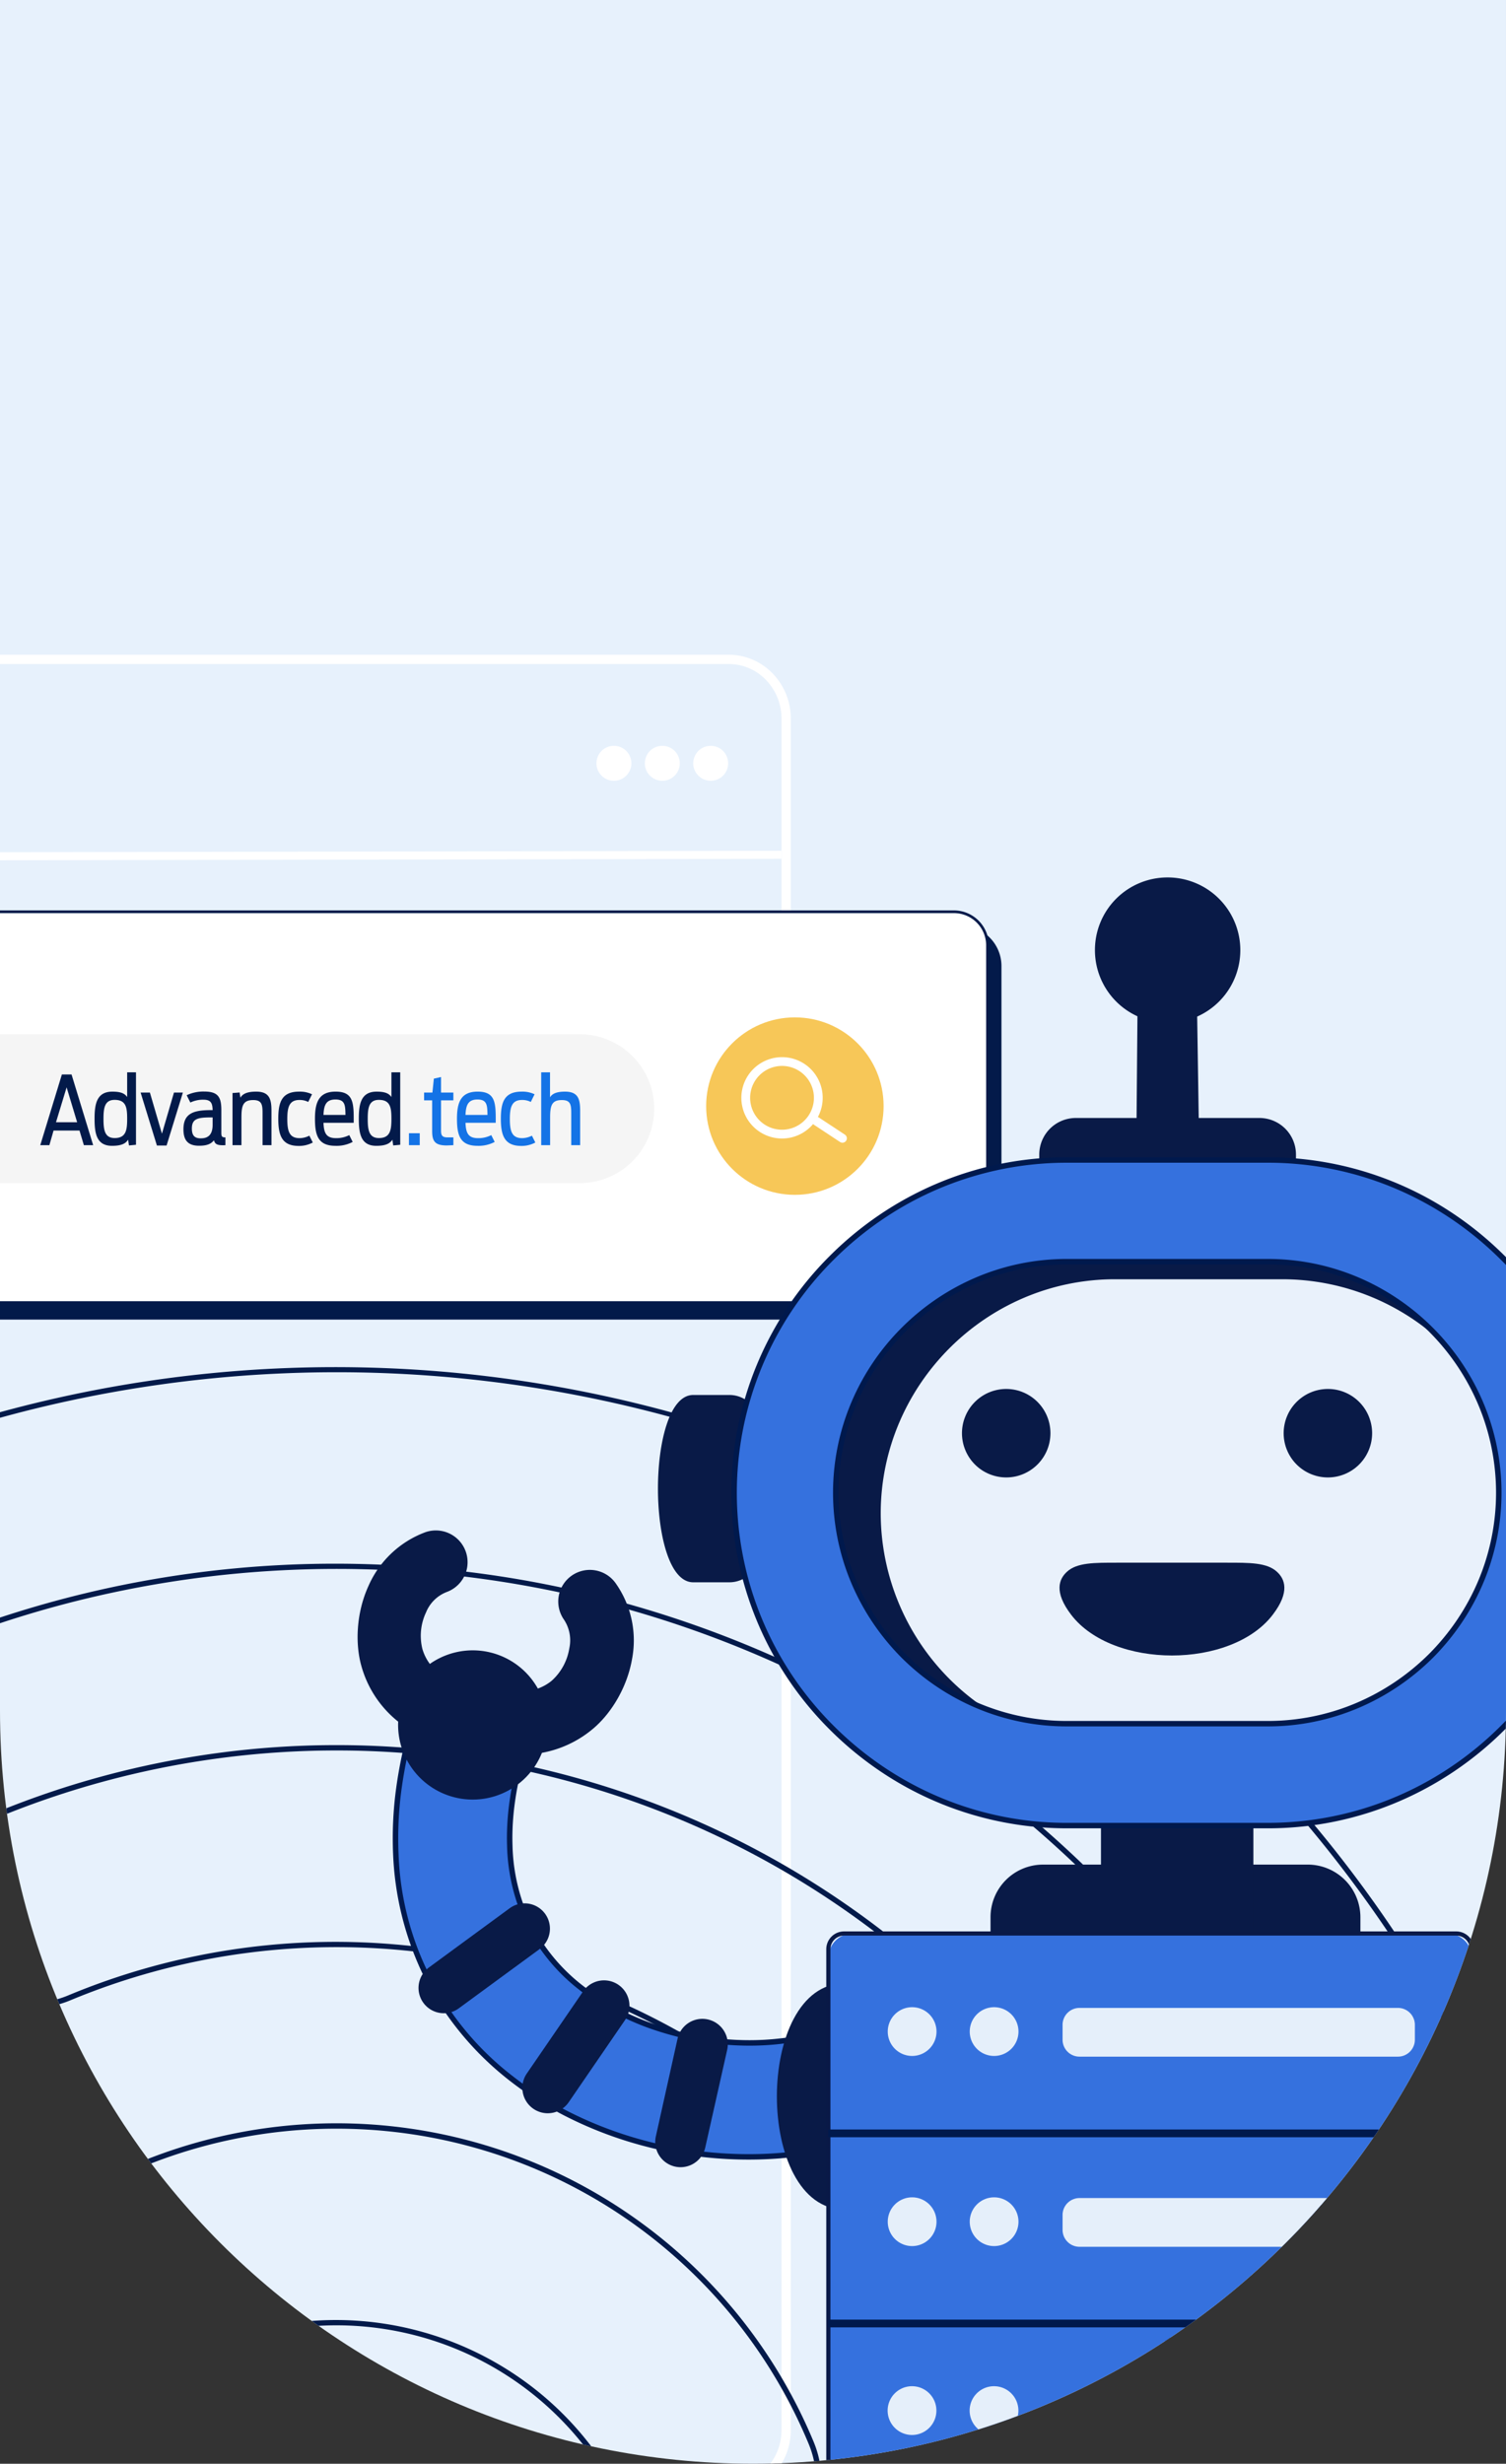 <svg xmlns="http://www.w3.org/2000/svg" xmlns:xlink="http://www.w3.org/1999/xlink" width="560.169" height="916.34" viewBox="0 0 560.169 916.34"><rect x="0" y="0" width="560.169" height="916.34" fill="#333333" stroke="none"/><defs><clipPath id="a"><path d="M232.613,307.565V857.9h0v85.917c0,154.684,125.4,280.084,280.084,280.084s280.084-125.4,280.084-280.084V307.565Z" transform="translate(892.722 -418.96)" fill="#e6f0fb" stroke="#031a4a" stroke-width="1"/></clipPath></defs><g transform="translate(-1125.335 111.395)"><path d="M232.613,307.565V857.9h0v85.917c0,154.684,125.4,280.084,280.084,280.084s280.084-125.4,280.084-280.084V307.565Z" transform="translate(892.722 -418.96)" fill="#e7f1fc"/><g clip-path="url(#a)"><g transform="translate(-41.816)"><path d="M23.07,207.21a19.138,19.138,0,0,0-13.828,5.918,20.574,20.574,0,0,0-5.781,14.419V864.013a20.574,20.574,0,0,0,5.781,14.419A19.138,19.138,0,0,0,23.07,884.35H565.224a19.138,19.138,0,0,0,13.828-5.918,20.574,20.574,0,0,0,5.781-14.419V227.543a20.574,20.574,0,0,0-5.781-14.419,19.138,19.138,0,0,0-13.828-5.918Zm0-3.461H565.224c12.742,0,23.07,10.653,23.07,23.794v636.47c0,13.141-10.329,23.794-23.07,23.794H23.07C10.329,887.807,0,877.154,0,864.013V227.543c0-13.141,10.329-23.794,23.07-23.794" transform="translate(873.003 -71.627)" fill="#fff"/><path d="M0,2.427,0-.573,492.574-1.5l.006,3Z" transform="translate(965.261 206.523)" fill="#fff"/><circle cx="6.5" cy="6.5" r="6.5" transform="translate(1389 166)" fill="#fff"/><circle cx="6.5" cy="6.5" r="6.5" transform="translate(1407 166)" fill="#fff"/><circle cx="6.5" cy="6.5" r="6.5" transform="translate(1425 166)" fill="#fff"/></g><g transform="matrix(0.996, 0.087, -0.087, 0.996, 57.285, -102.689)"><path d="M772.858,340.827a37.538,37.538,0,0,1-33.338-20.19A398.326,398.326,0,0,0,246.568,131.853,402.343,402.343,0,0,0,201.8,151.859a37.585,37.585,0,0,1-46.385-57.227,37.344,37.344,0,0,1,11.6-9.388,478.336,478.336,0,0,1,53.215-23.781,472.516,472.516,0,0,1,291.2-12.955,477.129,477.129,0,0,1,116.8,49.537A470.853,470.853,0,0,1,806.134,285.851a37.544,37.544,0,0,1-15.913,50.7,37.422,37.422,0,0,1-17.363,4.275ZM385.6,104.644A400.056,400.056,0,0,1,741.292,319.712a35.579,35.579,0,0,0,39.892,18.121,35.733,35.733,0,0,0,8.111-3.054,35.544,35.544,0,0,0,15.066-48A471.43,471.43,0,0,0,220.928,63.336a476.318,476.318,0,0,0-52.992,23.681,35.582,35.582,0,0,0-1.714,62.118,35.5,35.5,0,0,0,34.649.951,404.34,404.34,0,0,1,44.994-20.106A397.449,397.449,0,0,1,385.6,104.644Z" transform="translate(887.316 360.87)" fill="#031a4a"/><path d="M648.161,405.946a37.539,37.539,0,0,1-33.338-20.189,257.7,257.7,0,0,0-347.908-109.2,37.575,37.575,0,1,1-34.787-66.615A332.855,332.855,0,0,1,681.437,350.969a37.544,37.544,0,0,1-15.914,50.7,37.416,37.416,0,0,1-17.363,4.275ZM385.841,245.3A259.538,259.538,0,0,1,616.6,384.831a35.579,35.579,0,0,0,39.892,18.121A35.726,35.726,0,0,0,664.6,399.9a35.543,35.543,0,0,0,15.067-48,330.813,330.813,0,0,0-446.611-140.18,35.581,35.581,0,0,0-1.714,62.117,35.507,35.507,0,0,0,34.649.952A258.293,258.293,0,0,1,385.841,245.3Z" transform="translate(887.316 360.87)" fill="#031a4a"/><path d="M523.463,471.06a37.535,37.535,0,0,1-33.338-20.19,117.1,117.1,0,0,0-158.094-49.621,37.565,37.565,0,0,1-50.7-15.914,37.543,37.543,0,0,1,15.914-50.7,192.235,192.235,0,0,1,259.5,81.449,37.543,37.543,0,0,1-15.916,50.7,37.411,37.411,0,0,1-17.362,4.276Zm-137.394-85.1A119.933,119.933,0,0,1,447.14,402.7a118.453,118.453,0,0,1,44.758,47.25,35.577,35.577,0,0,0,39.891,18.121,35.722,35.722,0,0,0,8.11-3.055,35.544,35.544,0,0,0,15.069-48,190.209,190.209,0,0,0-256.8-80.6,35.581,35.581,0,0,0-1.714,62.117,35.507,35.507,0,0,0,34.649.952,118.449,118.449,0,0,1,54.964-13.52Z" transform="translate(887.316 360.87)" fill="#031a4a"/></g><g transform="translate(866.721 -418.96)"><path d="M132.792,651.865H616.117a15,15,0,0,1,15,15v116.5a15,15,0,0,1-15,15H132.792a15,15,0,0,1-15-15v-116.5a15,15,0,0,1,15-15" fill="#031a4a"/><rect width="512.163" height="145.343" rx="12.5" transform="translate(113.758 646.675)" fill="#fff"/><path d="M12.5-.5H499.663a13,13,0,0,1,13,13V132.843a13,13,0,0,1-13,13H12.5a13,13,0,0,1-13-13V12.5a13,13,0,0,1,13-13ZM499.663,144.843a12,12,0,0,0,12-12V12.5a12,12,0,0,0-12-12H12.5a12,12,0,0,0-12,12V132.843a12,12,0,0,0,12,12Z" transform="translate(113.758 646.675)" fill="#031a4a"/><path d="M27.684,692.238H474.1a27.685,27.685,0,1,1,0,55.369H27.684a27.685,27.685,0,0,1,0-55.369" fill="#f5f5f5"/><circle cx="33" cy="33" r="33" transform="translate(521.278 685.96)" fill="#f7c758"/><path d="M552.539,730.7a15.127,15.127,0,1,1,11.772-17.863A15.128,15.128,0,0,1,552.539,730.7m-5.422-26.44a11.863,11.863,0,1,0,14,9.244h0v-.007a11.862,11.862,0,0,0-14-9.236" fill="#fff"/><path d="M572.3,732.539a1.628,1.628,0,0,1-1.223-.231l-9.631-6.355a1.634,1.634,0,0,1,1.8-2.728l9.63,6.351a1.633,1.633,0,0,1-.571,2.961" fill="#fff"/></g><g transform="translate(1258.348 214.955)"><path d="M170.791,236.055h98.64a19.594,19.594,0,0,1,19.506,19.5v19.428H151.363V255.559a19.527,19.527,0,0,1,19.428-19.5" transform="translate(84.062 131.097)" fill="#091a47" fill-rule="evenodd"/><path d="M209.522,83.838c0,6.1-5.73,44.3-11.83,44.3-6.032,0-11.469-31.846-11.469-37.945l.5-58.917a11,11,0,1,1,22,0Z" transform="translate(103.422 11.244)" fill="#091a47" fill-rule="evenodd"/><path d="M203.4,0a27.039,27.039,0,1,1-27.07,27.006A26.994,26.994,0,0,1,203.4,0" transform="translate(97.927)" fill="#091a47" fill-rule="evenodd"/><path d="M206.991,79.748h74.855c57.646,0,104.827,47.18,104.827,104.825S339.493,289.4,281.846,289.4H206.991c-57.646,0-104.825-47.179-104.825-104.825S149.345,79.748,206.991,79.748" transform="translate(56.739 44.289)" fill="#091a47" fill-rule="evenodd"/><path d="M212.249,96.082h62.166a87.143,87.143,0,1,1,0,174.286H212.249A87.4,87.4,0,0,1,125.1,183.224c0-47.893,39.253-87.142,87.146-87.142" transform="translate(69.478 53.361)" fill="#e9f1fb" fill-rule="evenodd"/><path d="M16.381,205.711A21.205,21.205,0,1,1,56.9,218.24c-8.086,26.483-6.5,47.734,1.191,64.07a68.974,68.974,0,0,0,20.14,24.817,92.221,92.221,0,0,0,30.291,15.541c23.708,7.3,49.635,6.425,69.223-2.775a21.212,21.212,0,1,1,18.078,38.379c-28.864,13.639-66.367,15.3-99.83,5A136.216,136.216,0,0,1,51.9,340.589a112.926,112.926,0,0,1-32.272-40.122C7.738,275.093,4.8,243.376,16.381,205.711" transform="translate(5.028 105.934)" fill="#3571de" fill-rule="evenodd"/><path d="M36.658,189.731a22.283,22.283,0,0,1,6.5.973l.006,0a22.33,22.33,0,0,1,13.111,10.861,22.1,22.1,0,0,1,1.589,16.973c-3.856,12.63-5.632,24.578-5.277,35.507a70.278,70.278,0,0,0,6.417,27.83,67.908,67.908,0,0,0,19.849,24.451,87.006,87.006,0,0,0,14.177,9.034,95.522,95.522,0,0,0,15.78,6.334l.005,0a109.892,109.892,0,0,0,15.9,3.62,107.728,107.728,0,0,0,15.993,1.209c13.422,0,26.077-2.612,36.6-7.553a22.227,22.227,0,1,1,18.942,40.217c-16.265,7.686-35.566,11.749-55.814,11.749a153.654,153.654,0,0,1-22.555-1.675,151.3,151.3,0,0,1-22.191-5.026,146.473,146.473,0,0,1-23.307-9.413,128.942,128.942,0,0,1-21.11-13.438A113.848,113.848,0,0,1,18.715,300.9l0-.005a114.256,114.256,0,0,1-10.522-43.15A137.848,137.848,0,0,1,9.326,232.7a171.057,171.057,0,0,1,6.084-27.29,21.991,21.991,0,0,1,8.152-11.425,22.337,22.337,0,0,1,13.1-4.257Zm5.91,2.915a20.264,20.264,0,0,0-17.813,2.986,19.881,19.881,0,0,0-7.4,10.375,169.027,169.027,0,0,0-6.013,26.967,135.818,135.818,0,0,0-1.12,24.675,108.847,108.847,0,0,0,42.316,82.145,126.9,126.9,0,0,0,20.774,13.222A144.438,144.438,0,0,0,96.292,362.3a149.26,149.26,0,0,0,21.891,4.958,151.618,151.618,0,0,0,22.256,1.653c19.95,0,38.951-4,54.949-11.555a20.2,20.2,0,1,0-17.212-36.541c-10.789,5.067-23.742,7.746-37.461,7.746a109.769,109.769,0,0,1-16.3-1.232,111.929,111.929,0,0,1-16.2-3.687,97.545,97.545,0,0,1-16.113-6.468A89.038,89.038,0,0,1,77.6,307.926a69.919,69.919,0,0,1-20.431-25.182,72.3,72.3,0,0,1-6.609-28.63c-.363-11.153,1.442-23.322,5.365-36.17a20.194,20.194,0,0,0-6.315-21.451A20.3,20.3,0,0,0,42.568,192.647Z" transform="translate(5.028 105.934)" fill="#00194d"/><path d="M125.424,264.452h25.849c11.735,0,21.332,6.025,21.332,13.4v57.329c0,7.376-9.6,13.4-21.332,13.4H125.424c-33.543,0-33.543-84.13,0-84.13" transform="translate(55.684 146.867)" fill="#091a47" fill-rule="evenodd"/><rect width="56.695" height="73.902" transform="translate(276.499 333.688)" fill="#091a47"/><path d="M176.564,57.517h68.392A13.6,13.6,0,0,1,258.5,71.061V84.54H163.018V71.061a13.6,13.6,0,0,1,13.546-13.544" transform="translate(90.534 31.943)" fill="#091a47" fill-rule="evenodd"/><path d="M84.933,123.754H98.415a11.091,11.091,0,0,1,11.073,11.071v47.526a11.092,11.092,0,0,1-11.073,11.073H84.933c-17.473,0-17.473-69.669,0-69.669" transform="translate(39.891 68.729)" fill="#091a47" fill-rule="evenodd"/><path d="M314.741,123.754H301.259a11.091,11.091,0,0,0-11.073,11.071v47.526a11.092,11.092,0,0,0,11.073,11.073h13.482c17.473,0,17.473-69.669,0-69.669" transform="translate(161.159 68.729)" fill="#091a47" fill-rule="evenodd"/><path d="M160.946,122.316a16.454,16.454,0,1,1-16.415,16.412,16.462,16.462,0,0,1,16.415-16.412m119.732,0a16.454,16.454,0,1,1-16.492,16.412,16.463,16.463,0,0,1,16.492-16.412" transform="translate(80.267 67.93)" fill="#091a47" fill-rule="evenodd"/><path d="M209.679,163.858h20.392c8.432,0,14.967-.053,18.653,3.374,2.9,2.633,5.007,7.428-1.579,16.019-7.694,10.065-22.609,15.123-37.467,15.123s-29.773-5.058-37.467-15.123c-6.589-8.59-4.479-13.385-1.58-16.019,3.688-3.426,10.222-3.374,18.653-3.374Z" transform="translate(93.224 91.001)" fill="#091a47" fill-rule="evenodd"/><path d="M24.978,156.884a11.8,11.8,0,0,1,8.247,22.122,13.6,13.6,0,0,0-7.771,7.613,20.374,20.374,0,0,0-1.347,13.639,17.628,17.628,0,0,0,6.66,9.357,14.226,14.226,0,0,0,5.788,2.218,11.812,11.812,0,0,1,15.462.478,13.817,13.817,0,0,0,9.357,3.647,17.332,17.332,0,0,0,10.785-3.885,20.556,20.556,0,0,0,6.581-12.053,13.917,13.917,0,0,0-1.983-10.706,11.758,11.758,0,0,1,19.269-13.48,36.864,36.864,0,0,1,6.025,28.309c-1.9,10.706-8.009,20.537-14.986,26.167a40.735,40.735,0,0,1-25.771,9.2,38.48,38.48,0,0,1-17.366-4.283h-.079a37.209,37.209,0,0,1-26.326-6.184A40.21,40.21,0,0,1,1.507,206.918c-2.538-8.643-1.985-20.22,2.537-30.131a37.245,37.245,0,0,1,20.934-19.9" transform="translate(0 86.728)" fill="#091a47"/><path d="M110.932,295.613a9.457,9.457,0,0,1,18.475,4.046l-8.167,36.4a9.418,9.418,0,1,1-18.4-4.042ZM48.449,247.165a9.412,9.412,0,0,1,11.178,15.146L29.574,284.355a9.412,9.412,0,0,1-11.18-15.145Zm27.435,30.768A9.446,9.446,0,0,1,91.5,288.558L70.412,319.324A9.446,9.446,0,0,1,54.791,308.7Z" transform="translate(8.089 136.24)" fill="#091a47" fill-rule="evenodd"/><path d="M37.44,184.819A27.753,27.753,0,1,1,9.686,212.571,27.783,27.783,0,0,1,37.44,184.819" transform="translate(5.379 102.642)" fill="#091a47" fill-rule="evenodd"/><path d="M213.73,67.563h74.855a123.779,123.779,0,0,1,0,247.557H213.73a123.779,123.779,0,0,1,0-247.557m74.855,37.823H213.73a85.915,85.915,0,0,0,0,171.83h74.855a85.916,85.916,0,0,0,0-171.83" transform="translate(50.001 37.522)" fill="#3571de"/><path d="M213.73,66.547h74.855A123.9,123.9,0,0,1,358.2,87.965a126.844,126.844,0,0,1,18.484,15.276,124.312,124.312,0,0,1,0,176.2A126.839,126.839,0,0,1,358.2,294.717a125.334,125.334,0,0,1-21.185,11.553,123.392,123.392,0,0,1-48.43,9.864H213.73a123.9,123.9,0,0,1-69.613-21.418,126.889,126.889,0,0,1-18.485-15.277,124.316,124.316,0,0,1,0-176.2,126.889,126.889,0,0,1,18.484-15.275A125.353,125.353,0,0,1,165.3,76.412a123.387,123.387,0,0,1,48.429-9.864ZM288.585,314.1a121.866,121.866,0,0,0,68.475-21.068A124.806,124.806,0,0,0,375.247,278a122.283,122.283,0,0,0,0-173.327A124.817,124.817,0,0,0,357.06,89.646,123.3,123.3,0,0,0,336.219,78.28a121.363,121.363,0,0,0-47.634-9.7H213.73a121.87,121.87,0,0,0-68.474,21.067,124.857,124.857,0,0,0-18.189,15.031,122.284,122.284,0,0,0,0,173.326,124.856,124.856,0,0,0,18.19,15.033A123.3,123.3,0,0,0,166.1,304.4a121.354,121.354,0,0,0,47.633,9.7ZM213.73,104.371h74.855a85.868,85.868,0,0,1,33.7,6.87,87.422,87.422,0,0,1,14.772,8.056,88.094,88.094,0,0,1,23.524,23.527,87.25,87.25,0,0,1,8.033,14.758,86.283,86.283,0,0,1,0,67.49,87.546,87.546,0,0,1-8.033,14.752,89.079,89.079,0,0,1-10.618,12.892l0,0a88.8,88.8,0,0,1-12.9,10.62,87.738,87.738,0,0,1-14.771,8.033,86.031,86.031,0,0,1-33.7,6.86H213.73a86.032,86.032,0,0,1-33.7-6.86,87.745,87.745,0,0,1-14.772-8.033,88.8,88.8,0,0,1-12.9-10.62l0,0a89.089,89.089,0,0,1-10.618-12.892,87.547,87.547,0,0,1-8.033-14.753,86.333,86.333,0,0,1,0-67.49,87.474,87.474,0,0,1,18.653-27.62,88.555,88.555,0,0,1,12.9-10.665,87.434,87.434,0,0,1,14.772-8.056,85.871,85.871,0,0,1,33.7-6.87Zm134.8,146.911a87.034,87.034,0,0,0,10.373-12.6,85.5,85.5,0,0,0,7.846-14.409,84.31,84.31,0,0,0,0-65.9A85.434,85.434,0,0,0,348.526,131.4a86.531,86.531,0,0,0-12.608-10.419,85.388,85.388,0,0,0-14.428-7.869,83.838,83.838,0,0,0-32.906-6.708H213.73a83.84,83.84,0,0,0-32.9,6.708,85.4,85.4,0,0,0-14.428,7.869,86.065,86.065,0,0,0-22.982,22.984,85.223,85.223,0,0,0-7.846,14.413,84.244,84.244,0,0,0,0,65.9,85.508,85.508,0,0,0,7.847,14.409,84.579,84.579,0,0,0,22.98,22.97,85.7,85.7,0,0,0,14.429,7.847,84,84,0,0,0,32.906,6.7h74.855a84,84,0,0,0,32.907-6.7,85.7,85.7,0,0,0,14.428-7.847A86.771,86.771,0,0,0,348.526,251.282Z" transform="translate(50.001 37.522)" fill="#00194d"/><path d="M342.876,524.523H121.659a9.081,9.081,0,0,1-9.08-9.08V261.612a9.08,9.08,0,0,1,9.08-9.08H342.876a9.08,9.08,0,0,1,9.08,9.08V515.443a9.081,9.081,0,0,1-9.08,9.08" transform="translate(62.522 140.247)" fill="#3571de"/><path d="M5.838-.777h227.7a6.622,6.622,0,0,1,6.615,6.615V266.153a6.623,6.623,0,0,1-6.615,6.615H5.838a6.623,6.623,0,0,1-6.615-6.615V5.838A6.622,6.622,0,0,1,5.838-.777Zm227.7,271.991a5.067,5.067,0,0,0,5.061-5.061V5.838A5.067,5.067,0,0,0,233.539.777H5.838A5.067,5.067,0,0,0,.777,5.838V266.153a5.067,5.067,0,0,0,5.061,5.061Z" transform="translate(175.102 392.779)" fill="#091947"/><path d="M144.915,279.219a9.066,9.066,0,1,1-9.066-9.066,9.067,9.067,0,0,1,9.066,9.066" transform="translate(70.411 150.033)" fill="#e5effa"/><path d="M164.521,279.219a9.066,9.066,0,1,1-9.066-9.066,9.067,9.067,0,0,1,9.066,9.066" transform="translate(81.299 150.033)" fill="#e5effa"/><path d="M293.33,288.453H174.89a6.3,6.3,0,0,1-6.3-6.3v-5.528a6.3,6.3,0,0,1,6.3-6.3H293.33a6.3,6.3,0,0,1,6.3,6.3v5.528a6.3,6.3,0,0,1-6.3,6.3" transform="translate(93.628 150.127)" fill="#e5effa"/><rect width="240.882" height="2.888" transform="translate(175.061 465.667)" fill="#00194d"/><path d="M144.915,324.687a9.066,9.066,0,1,1-9.066-9.066,9.067,9.067,0,0,1,9.066,9.066" transform="translate(70.411 175.285)" fill="#e5effa"/><path d="M164.521,324.687a9.066,9.066,0,1,1-9.066-9.066,9.067,9.067,0,0,1,9.066,9.066" transform="translate(81.299 175.285)" fill="#e5effa"/><path d="M293.33,333.922H174.89a6.3,6.3,0,0,1-6.3-6.3v-5.528a6.3,6.3,0,0,1,6.3-6.3H293.33a6.3,6.3,0,0,1,6.3,6.3v5.528a6.3,6.3,0,0,1-6.3,6.3" transform="translate(93.628 175.379)" fill="#e5effa"/><path d="M144.893,369.854a9.068,9.068,0,1,1-9.068-9.068,9.067,9.067,0,0,1,9.068,9.068" transform="translate(70.396 200.368)" fill="#e5effa"/><path d="M164.5,369.854a9.068,9.068,0,1,1-9.068-9.068,9.067,9.067,0,0,1,9.068,9.068" transform="translate(81.287 200.368)" fill="#e5effa"/><rect width="240.882" height="2.888" transform="translate(175.061 536.386)" fill="#00194d"/><rect width="240.882" height="2.888" transform="translate(175.061 601.971)" fill="#00194d"/></g></g><path d="M137.83,0h4.018V-4.44H137.83Zm16.528,0V-2.89h-2.185c-2.15,0-2.4-.916-2.4-2.643V-16.669h4.581v-2.89h-4.581v-5.78l-2.678.6-.529,5.181h-3.1v2.89h3V-5.216c0,3.665.987,5.321,5.357,5.321C152.244.106,153.865.035,154.359,0Zm15.365-1.2-1.269-2.537a10.38,10.38,0,0,1-4.969,1.128c-3.665,0-4.476-2.009-4.617-5.709h11.242c.035-7.3,0-11.595-6.731-11.595-6.238,0-7.683,4.018-7.683,10.079,0,6.167,1.163,10.079,7.612,10.079A12.76,12.76,0,0,0,169.724-1.2ZM163.31-16.986c3.63,0,3.665,2.22,3.736,5.744H158.87C159.011-14.837,159.821-16.986,163.31-16.986ZM179.592.282a10.625,10.625,0,0,0,5.251-1.269l-1.269-2.537a8.2,8.2,0,0,1-3.63.916c-3.771,0-4.581-2.5-4.581-7.154,0-4.617.881-7.048,4.546-7.048a6.974,6.974,0,0,1,3.242.74l1.41-2.855a10.419,10.419,0,0,0-4.793-.987c-6.449,0-7.753,3.912-7.753,10.079C172.015-3.63,173.354.282,179.592.282ZM187.028,0h3.313V-10.291c0-4.581.7-6.484,4.37-6.484,3.172,0,3.489,1.656,3.489,4.793V0h3.313V-12.722c0-4.264-.634-7.189-5.639-7.189-3.454,0-4.863.952-5.568,2.115v-9.3h-3.277Z" transform="translate(1139.614 314.525)" fill="#1473e6"/><path d="M.7,0H4.088L5.639-5.427h9.656L16.916,0H20.37L12.335-26.29H8.74Zm5.85-8.528L10.5-21.5,14.414-8.528ZM27.383.247c3.559,0,5.11-.881,5.991-2.291l.317,2.15L36.3-.141V-27.1H33.021v9.2c-.881-1.269-2.255-2.009-5.5-2.009-5.85,0-6.625,4.652-6.625,10.044S21.568.247,27.383.247Zm.987-2.89c-3.7,0-4.159-3-4.159-7.154s.493-7.048,4.159-7.048c4.3,0,4.652,2.96,4.652,7.048C33.021-5.674,32.634-2.643,28.37-2.643ZM44.087.141h3.595l6.062-19.7H50.431L45.955-4.264,41.479-19.559H38.026ZM65.3-1.833C65.655-.388,66.536.035,68.651.035A7.665,7.665,0,0,0,69.567,0V-2.89c-1.41,0-1.515-.388-1.515-1.9v-8.247c0-4.758-1.163-6.907-6.379-6.907a14.486,14.486,0,0,0-6.52,1.374l1.374,2.714a10.9,10.9,0,0,1,4.828-1.057c2.819,0,3.383,1.269,3.454,3.877H64c-6.7,0-10.044,1.48-10.044,7.154,0,3.806,1.445,6.1,5.815,6.1C62.343.211,64.14-.282,65.3-1.833Zm-4.863-.7c-2.15,0-3.348-.846-3.348-3.665,0-3.559,2.079-4.123,6.943-4.123h.775v2.749C64.809-3.559,62.8-2.537,60.44-2.537ZM72.21,0h3.313V-10.291c0-4.335.564-6.484,4.37-6.484,3.172,0,3.489,1.656,3.489,4.793V0h3.313V-12.722c0-4.264-.67-7.189-5.674-7.189-3.559,0-5.075.916-5.885,2.255l-.282-1.938-2.643.211Zm24.6.282A10.625,10.625,0,0,0,102.06-.987l-1.269-2.537a8.2,8.2,0,0,1-3.63.916c-3.771,0-4.581-2.5-4.581-7.154,0-4.617.881-7.048,4.546-7.048a6.974,6.974,0,0,1,3.242.74l1.41-2.855a10.419,10.419,0,0,0-4.793-.987c-6.449,0-7.753,3.912-7.753,10.079C89.232-3.63,90.571.282,96.809.282ZM116.9-1.2l-1.269-2.537a10.38,10.38,0,0,1-4.969,1.128c-3.665,0-4.476-2.009-4.617-5.709h11.242c.035-7.3,0-11.595-6.731-11.595-6.238,0-7.683,4.018-7.683,10.079,0,6.167,1.163,10.079,7.612,10.079A12.76,12.76,0,0,0,116.9-1.2Zm-6.414-15.788c3.63,0,3.665,2.22,3.736,5.744h-8.176C106.183-14.837,106.994-16.986,110.483-16.986ZM125.672.247c3.559,0,5.11-.881,5.991-2.291l.317,2.15,2.608-.247V-27.1h-3.277v9.2c-.881-1.269-2.255-2.009-5.5-2.009-5.85,0-6.625,4.652-6.625,10.044S119.857.247,125.672.247Zm.987-2.89c-3.7,0-4.159-3-4.159-7.154s.493-7.048,4.159-7.048c4.3,0,4.652,2.96,4.652,7.048C131.311-5.674,130.923-2.643,126.659-2.643Z" transform="translate(1139.614 314.525)" fill="#031a4a"/></g></svg>